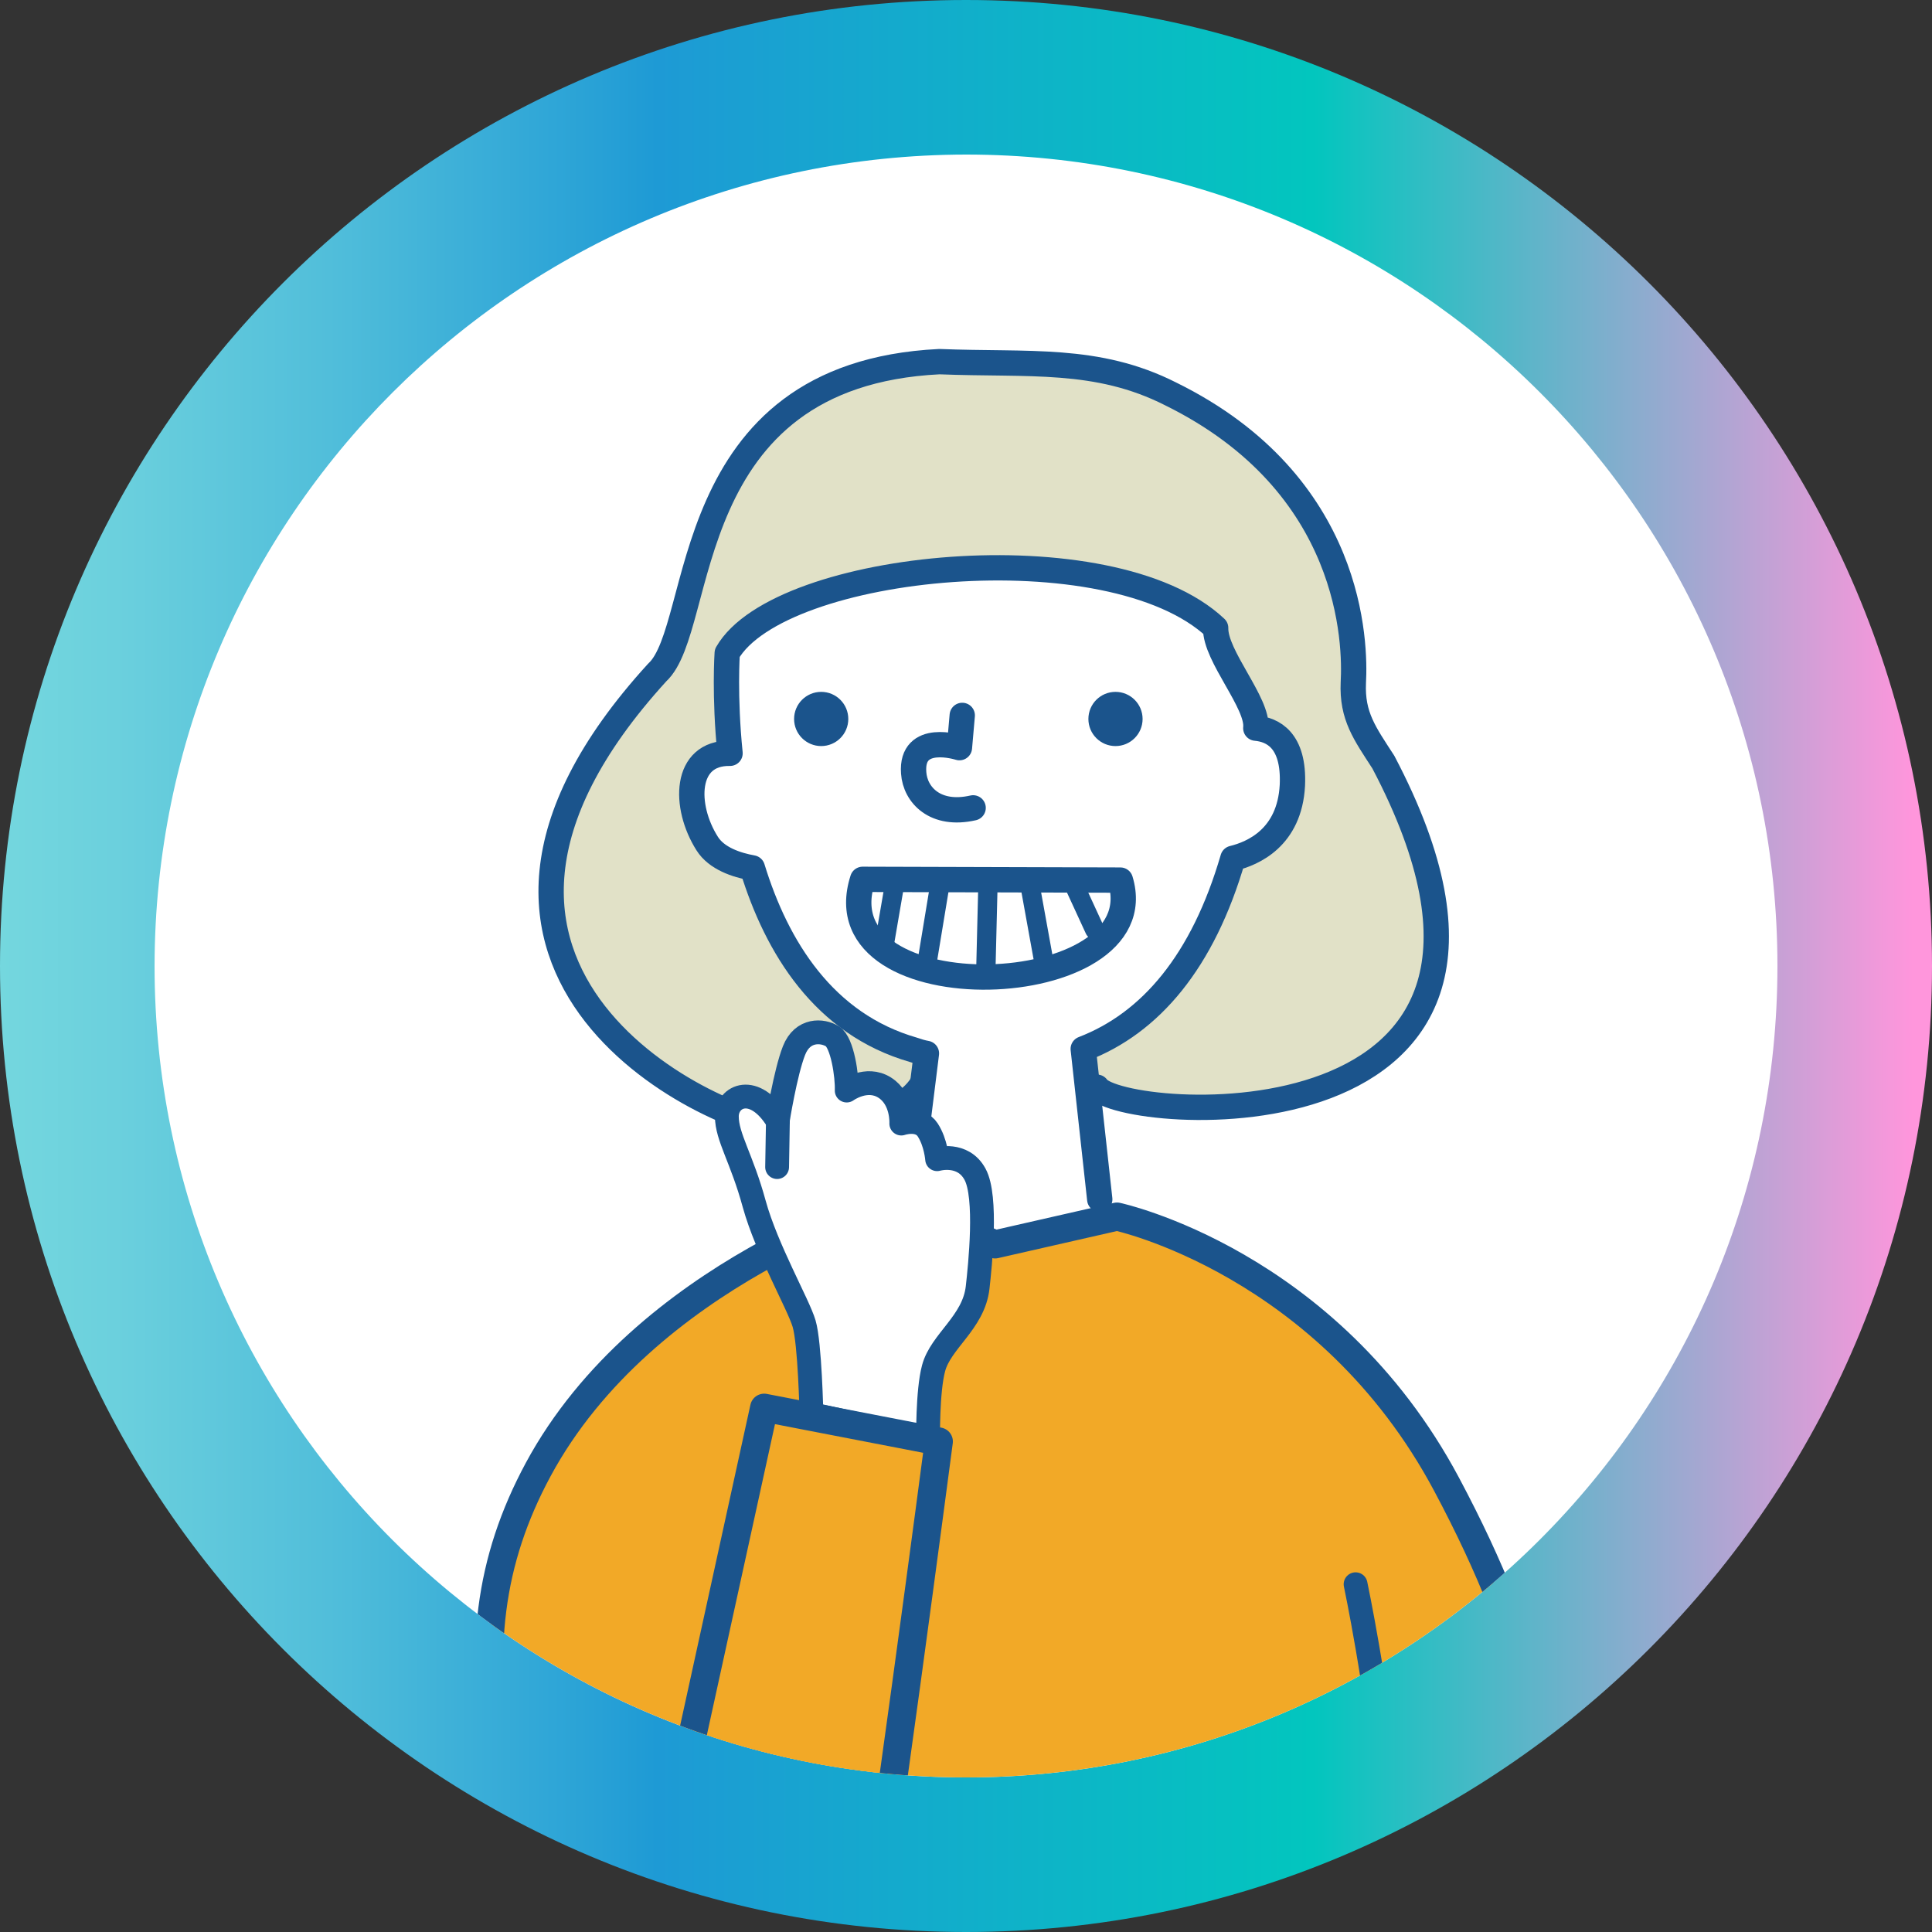 <?xml version="1.0" encoding="UTF-8"?><svg id="_レイヤー_1" xmlns="http://www.w3.org/2000/svg" width="103" height="103" xmlns:xlink="http://www.w3.org/1999/xlink" viewBox="0 0 103 103"><rect x="0" y="0" width="103" height="103" fill="#333333" stroke="none"/><defs><style>.cls-1,.cls-2,.cls-3{fill:none;}.cls-2{stroke-width:1.03px;}.cls-2,.cls-3,.cls-4,.cls-5,.cls-6,.cls-7,.cls-8{stroke:#1b548c;stroke-linecap:round;stroke-linejoin:round;}.cls-3,.cls-5{stroke-width:1.27px;}.cls-9{fill:url(#_名称未設定グラデーション_3);}.cls-4{fill:#1b548c;stroke-width:.99px;}.cls-10,.cls-5,.cls-6{fill:#fff;}.cls-6,.cls-8{stroke-width:1.35px;}.cls-7{fill:#f2a927;stroke-width:1.5px;}.cls-8{fill:#e1e1c7;}.cls-11{clip-path:url(#clippath);}</style><linearGradient id="_名称未設定グラデーション_3" x1="0" y1="51.5" x2="103" y2="51.5" gradientUnits="userSpaceOnUse"><stop offset="0" stop-color="#74d7de"/><stop offset=".06" stop-color="#6bd0dd"/><stop offset=".17" stop-color="#51beda"/><stop offset=".31" stop-color="#28a1d6"/><stop offset=".34" stop-color="#1e9ad5"/><stop offset=".68" stop-color="#02c6be"/><stop offset=".99" stop-color="#ff96dc"/></linearGradient><clipPath id="clippath"><path class="cls-1" d="M51.5,8.24c23.89,0,43.26,19.37,43.26,43.26s-19.37,43.26-43.26,43.26S8.24,75.39,8.24,51.5c.03-23.88,19.38-43.23,43.26-43.26"/></clipPath></defs><path class="cls-10" d="M51.5,1.5C23.89,1.5,1.5,23.89,1.5,51.5s22.39,50,50,50,50-22.39,50-50S79.11,1.5,51.5,1.5Z"/><path class="cls-9" d="M51.5,8.24c23.89,0,43.26,19.37,43.26,43.26s-19.37,43.26-43.26,43.26S8.24,75.39,8.24,51.5c.03-23.88,19.38-43.23,43.26-43.26M51.5,0C23.06,0,0,23.06,0,51.5s23.06,51.5,51.5,51.5,51.5-23.06,51.5-51.5S79.94,0,51.5,0Z"/><g class="cls-11"><path class="cls-8" d="M49.24,57.65c-1.03,2.02-4.77,2.48-7.18,2.48-3.44.04-21.76-8.13-7.02-24.28,2.63-2.41.99-15.88,15.04-16.57,4.77.19,8.4-.27,12.33,1.72,9.77,4.81,9.85,13.36,9.74,15.39-.08,1.79.61,2.71,1.6,4.24,11.11,21.11-14.09,19.2-15.27,17.33"/><path class="cls-6" d="M48.32,64.75l1.07-8.59c-.23-.04-.46-.11-.69-.19-4.77-1.37-7.29-5.46-8.59-9.7-.84-.15-1.91-.5-2.41-1.3-1.26-1.99-1.22-4.85,1.22-4.81h0c-.31-3.05-.15-5.34-.15-5.34,2.79-4.85,20.46-6.6,26.04-1.34-.04,1.49,2.29,4.01,2.14,5.34.88.08,2.06.61,1.95,3.05-.15,2.79-2.1,3.63-3.17,3.89-1.6,5.5-4.39,8.78-7.98,10.16l.88,8.02"/><circle class="cls-4" cx="43.78" cy="38.33" r=".95"/><circle class="cls-4" cx="59.47" cy="38.33" r=".95"/><path class="cls-6" d="M51.3,38.14l-.15,1.72s-2.6-.84-2.44,1.34c.08,1.18,1.15,2.33,3.17,1.87"/><path class="cls-6" d="M45.99,46.88l13.74.04c1.99,6.57-16.07,7.22-13.74-.04Z"/><line class="cls-2" x1="54.96" y1="47.46" x2="55.65" y2="51.27"/><line class="cls-2" x1="47.71" y1="47.04" x2="47.14" y2="50.36"/><line class="cls-2" x1="52.56" y1="51.62" x2="52.67" y2="47.15"/><line class="cls-2" x1="50.11" y1="47.15" x2="49.43" y2="51.27"/><line class="cls-2" x1="57.25" y1="47.15" x2="58.36" y2="49.56"/><path class="cls-7" d="M31.79,126.62l.66-16.66c-3.64-7.72-4.54-8.93-5.8-15.61-1.19-6.33-.56-11.17,2.04-16,5.68-10.54,18.92-14.42,18.92-14.42l5.44,2.41,6.5-1.48s11.24,2.4,17.57,14.27c4.85,9.1,5.46,14.48,7.59,24.94,1.32,6.47,2.42,14.18-3.15,15.6-2.87.73-6.74.47-6.74.47l.14,6.76"/><path class="cls-5" d="M49.48,76.76s-.04-2.58.29-3.81c.38-1.45,2.14-2.44,2.35-4.31.13-1.16.52-4.84-.14-6.04-.65-1.2-2.02-.8-2.02-.8,0,0-.06-.88-.5-1.56s-1.41-.34-1.41-.34c0,0,.08-1.31-.89-1.92s-2.02.16-2.02.16c.03-.75-.23-2.56-.76-2.89s-1.59-.41-2.05.76-.87,3.75-.87,3.75c-1.24-2.03-2.71-1.34-2.71-.24,0,1.1.8,2.24,1.46,4.67.67,2.42,2.35,5.33,2.66,6.38s.39,4.82.39,4.82l6.23,1.36h0Z"/><line class="cls-3" x1="41.48" y1="59.28" x2="41.43" y2="62.22"/><path class="cls-3" d="M74.82,107.5s-.27-5.71-.87-11.98c-.53-5.62-1.68-11.06-1.68-11.06"/><path class="cls-7" d="M24.55,111.64c2.47,3.2,6.82,8.34,11.71,7.86,3.47-.34,7.72-2.26,9.48-12.07,1.11-6.21,4.31-30.58,4.31-30.58l-9.31-1.8-7.09,32.36"/></g></svg>